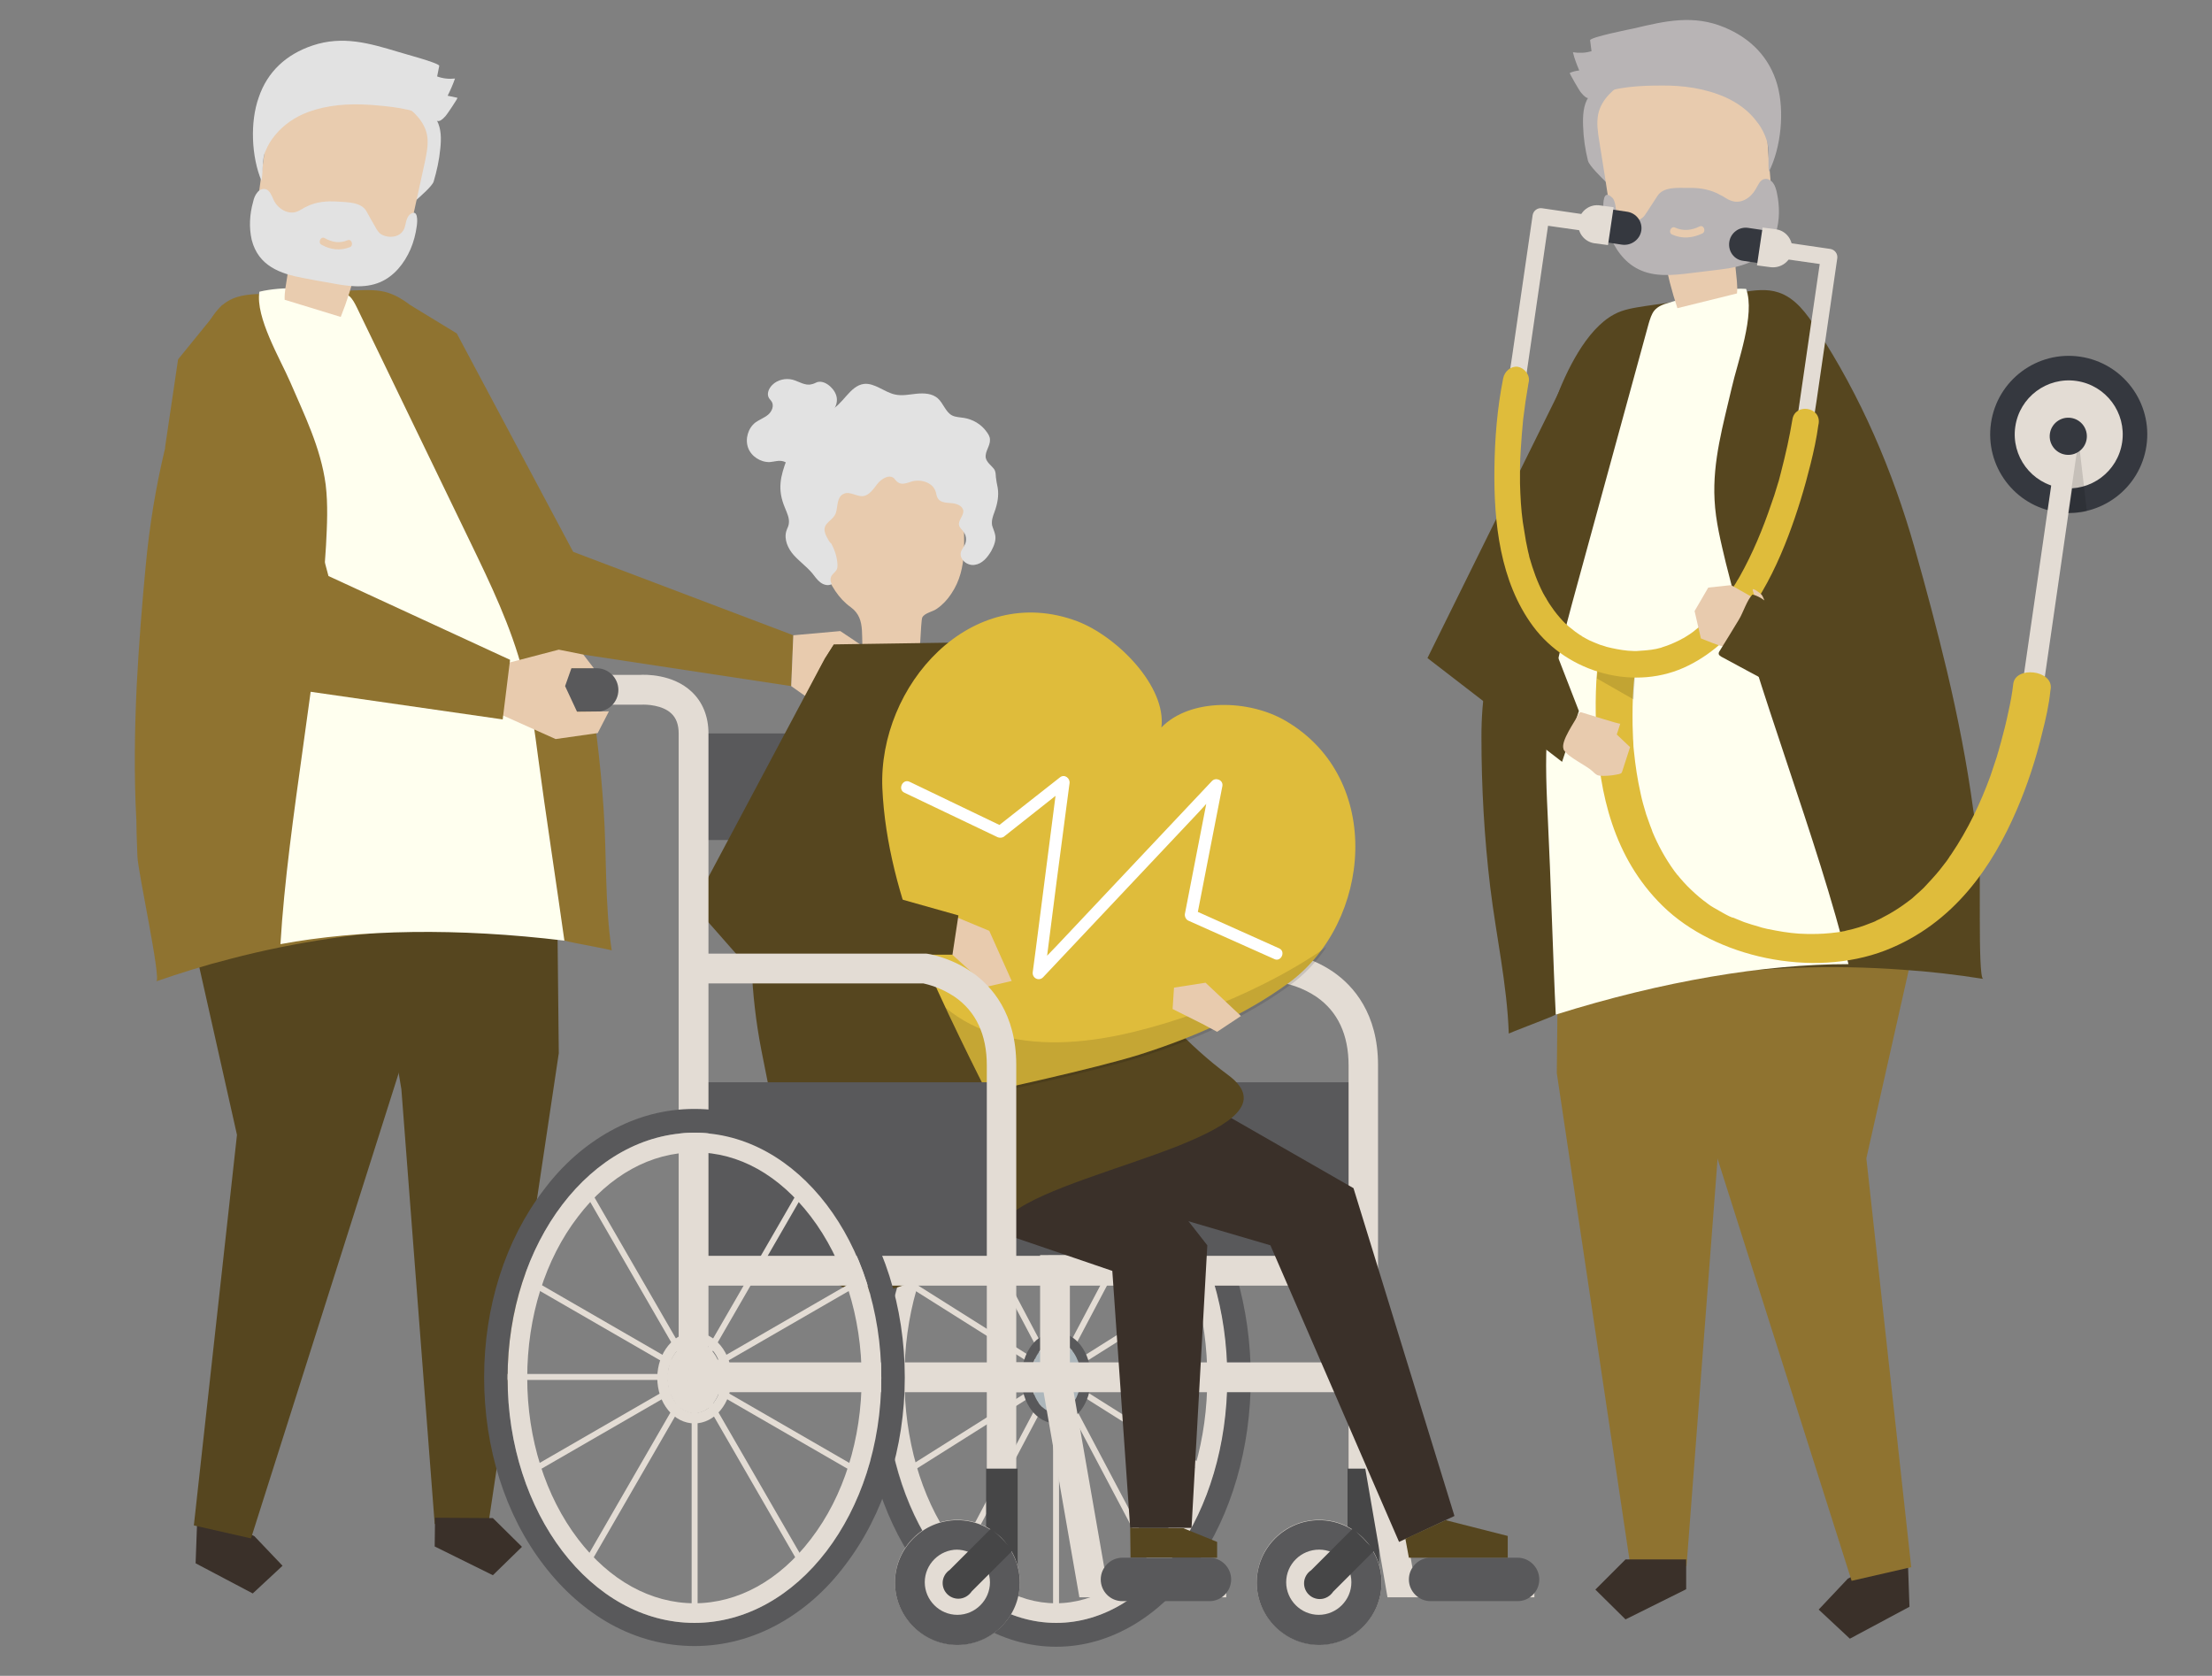 <?xml version="1.0" encoding="utf-8"?>
<!-- Generator: Adobe Illustrator 21.1.0, SVG Export Plug-In . SVG Version: 6.00 Build 0)  -->
<svg version="1.1" id="Layer_1" xmlns="http://www.w3.org/2000/svg" xmlns:xlink="http://www.w3.org/1999/xlink" x="0px" y="0px"
	 viewBox="0 0 631 478" style="enable-background:new 0 0 631 478;" xml:space="preserve">
<rect x="0" y="0" width="631" height="478" fill="#808080" stroke="none"/>
<style type="text/css">
	.st0{fill:#3A3029;}
	.st1{fill:#8F7330;}
	.st2{fill:#56461F;}
	.st3{fill:#FFFFEF;}
	.st4{fill:#B8B4B5;}
	.st5{fill:#E8CBAE;}
	.st6{fill:#35383F;}
	.st7{fill:#E3DCD4;}
	.st8{opacity:0.13;}
	.st9{fill:#DFBC3B;}
	.st10{fill:#E2E2E2;}
	.st11{fill:#E9CCAF;}
	.st12{fill:#59595B;}
	.st13{fill:#ACB6BB;}
	.st14{fill:#446072;}
	.st15{fill:#464647;}
	.st16{fill:#C49A6D;}
	.st17{fill:#CFA373;}
	.st18{opacity:0.12;}
	.st19{fill:#FFFFFF;}
</style>
<g>
	<polygon class="st0" points="544.4,449.8 544.7,458.3 527.7,467.4 518.8,459.1 527.1,450.3 544.1,441.2 	"/>
	<polygon class="st1" points="519.3,237.9 551.9,243.8 532.4,330.4 545.2,447 528.2,450.9 483.5,310.2 483.4,268.1 486.7,243.3 	"/>
	<polygon class="st1" points="445.2,197 444.1,306.1 465.1,446.7 481.1,446.7 491,316.9 512.7,187 	"/>
	<polygon class="st0" points="481,444.8 481,453.3 463.7,461.9 455.1,453.4 463.7,444.8 	"/>
	<path class="st2" d="M564.5,241.5c0.7,4.8-0.4,37.1,1.2,37.7c-7.6-1.2-15.3-2.1-22.9-2.6c-20.2-1.5-40.6-0.7-60.6,2.2
		c-9.1,1.3-18.7,2.5-27.3,5.7c-4.2,1.6-8.3,3.6-12.4,5.5c-1.1,0.5-12.1,4.7-12.1,4.8c-0.5-14.1-3.6-27.8-5.3-41.8
		c-1.7-14.2-2.5-28.5-2.5-42.7c-0.1-22.4,7.5-42.4,12.6-64c2.5-10.8,4.6-21.7,8.5-32.1c3-8.1,8.7-20.2,16.7-24.5
		c2.7-1.5,5.8-1.9,8.9-2.4c9.3-1.3,18.6-2.7,27.8-4c3.4-0.5,6.9-1,10.2,0.1c4.9,1.6,8.1,6.1,10.9,10.4c12.6,19.2,21.7,40.4,28,62.6
		c3.3,11.6,6.4,23.3,9.2,35c3.1,13.1,5.7,26.3,7.5,39.6C563.1,232.4,563.8,236.5,564.5,241.5z"/>
	<path class="st3" d="M489.1,142.6c0.3,6.1,1.8,12,3.2,17.9c8.8,35.9,26.2,78.6,35,114.5c-24,0-52.9,4.8-83.5,14.4
		c-0.7-13.7-1.5-40.8-2.2-54.5c-0.4-8.8-0.9-17.7-0.2-26.4c1-14.1,4.7-27.8,8.4-41.3c6.8-25,13.7-49.9,20.5-74.9
		c0.4-1.3,0.8-2.7,1.6-3.7c1-1.2,2.5-1.8,4-2.2c7-2.2,14.9-4.4,22.2-4c2.7,7.3-2.5,21-4.1,28.2C491.6,121,488.5,131.5,489.1,142.6z"
		/>
	<g>
		<path class="st4" d="M461.2,31.4c-1.8,4.7-2.3,9.8-1.8,14.8c0.1,1.3,0.3,2.9-0.7,3.8c-1,1,0.3,2.7-0.8,1.7c-1-1-4.5-4.4-4.9-5.8
			c-0.8-3.2-1.3-6.6-1.4-9.9c-0.1-2.9,0-6,1.6-8.4c0.9-1.5,2.3-2.6,3.6-3.7c1.9-1.6,3.9-3.2,6.3-4c4.1-1.4,6.9-0.3,3.6,3.2
			C464.3,25.5,462.4,28.2,461.2,31.4z"/>
		<g>
			<path class="st5" d="M495.5,83.7c-5.7,1.4-11.4,2.8-17,4.2c-1.6-4.8-2.9-9.8-3.8-14.9c-5.1-0.1-11.3-0.9-13.8-5.9
				c-0.8-1.6-1.1-3.4-1.3-5.1c-1.1-7.3-2.2-14.5-3.4-21.8c-0.4-2.5-0.8-5.1-0.3-7.6c0.9-4.3,4.4-7.3,7.9-9.4c9-5.3,20.3-6.8,30-2.6
				c2.6,1.1,5.1,2.7,6.8,5.1c2.7,3.7,3.1,8.7,3.5,13.3c0.3,4.3,0.6,8.6,1,12.9c0.4,4.9,0.5,10.7-3,13.8c-1.8,1.7-4.4,2.3-5.9,4.3
				C493.7,73.8,496,79.1,495.5,83.7z"/>
		</g>
		<path class="st4" d="M458.9,66.4c1.6,4.4,4.4,8.4,8.5,10.4c4.6,2.3,9.9,1.7,14.9,1.1c2.7-0.3,5.4-0.7,8.2-1
			c6.9-0.8,13.6-2.7,16.1-10.5c1.1-3.6,1.1-7.5,0.3-11.3c-0.2-1-0.5-2.1-1.1-2.9c-0.6-0.8-1.6-1.4-2.6-1.1c-1.2,0.3-1.7,1.8-2.4,2.9
			c-1.4,2.5-4.2,4.2-6.8,3.3c-0.8-0.2-1.5-0.7-2.2-1.1c-0.3-0.2-0.6-0.4-0.9-0.5c-2.9-1.7-6.2-2.2-9.4-2.1c-2.8,0-7-0.4-8.7,2.3
			c-1,1.5-2,3.1-3,4.6c-0.4,0.6-0.8,1.3-1.4,1.7c-0.6,0.5-1.3,0.7-2.1,0.8c-1.8,0.3-4-0.2-4.9-2c-0.4-0.8-0.5-1.7-0.6-2.5
			c-0.2-0.9-0.4-1.8-1.1-2.3c-2.4-2.2-2.4,1.9-2.3,3.2C457.6,61.8,458.1,64.2,458.9,66.4z M477.8,64.9c2.4,1.1,4.7,0.8,7-0.3
			c1.2-0.6,2,1.4,0.8,2c-2.8,1.3-5.7,1.6-8.6,0.3C475.8,66.4,476.6,64.4,477.8,64.9z"/>
		<path class="st4" d="M450.5,20.1c-0.7-1.7-1.4-3.4-1.8-5.2c1.8,0.3,3.6,0.2,5.3-0.3c-0.1-1-0.3-2.1-0.4-3.1
			c-0.1-0.9,11.6-3.2,12.5-3.4c8.9-2.1,16.9-4,25.8-0.3c7.5,3.1,12.9,8.6,15.1,16.4c2.1,7.5,1.1,17.8-2.4,24.8c-0.3-2,0.2-7-0.6-8.9
			c-0.6-1.9-1.5-3.7-2.7-5.2c-2.3-3.2-5.6-5.6-9.2-7.2c-5.7-2.5-12.1-3.4-18.3-3.3c-5.7,0-12.6,0.3-17.9,2.6
			c-2.5,1.1-2.9,1.8-4.9-0.6c-0.4-0.4-3.4-5.6-3.2-5.6C448.7,20.4,449.6,20.2,450.5,20.1z"/>
	</g>
	<g>
		<polygon class="st2" points="449.4,102.3 407.2,187.7 445.6,217.3 450.4,202.8 435.8,165.2 		"/>
	</g>
	<g>
		
			<ellipse transform="matrix(0.143 -0.99 0.99 0.143 382.986 690.371)" class="st6" cx="590.1" cy="124" rx="22.4" ry="22.4"/>
		
			<ellipse transform="matrix(0.143 -0.99 0.99 0.143 382.986 690.371)" class="st7" cx="590.1" cy="124" rx="15.4" ry="15.4"/>
		
			<rect x="579.9" y="132.9" transform="matrix(0.99 0.143 -0.143 0.99 30.831 -81.54)" class="st7" width="6" height="81.9"/>
		
			<ellipse transform="matrix(0.143 -0.99 0.99 0.143 382.292 690.624)" class="st6" cx="589.9" cy="124.6" rx="5.3" ry="5.3"/>
		<path class="st8" d="M592.4,129.2l-2.5,17.2c0,0,3.4,0,5.4-0.6l-2-17.2L592.4,129.2z"/>
	</g>
	<g>
		<path class="st9" d="M456.3,185.3c-1.2,7.9-1.3,16.1-0.9,24.1c0.9,16.6,4.7,35.1,18.9,49c15,14.7,42.7,20.7,63.5,12.7
			c19.8-7.7,30.7-24.3,37.5-40.1c3.1-7.2,5.5-14.6,7.3-22.1c1-3.9,1.9-7.9,2.3-11.9c0-0.2,0.1-0.4,0.1-0.6
			c0.6-5.3-10.1-6.5-10.7-1.3c-0.3,2.7-0.8,5.3-1.4,8c-0.6,2.9-1.3,5.7-2.1,8.6c-0.2,0.8-0.5,1.6-0.7,2.5c0,0.1,0,0.2-0.1,0.2
			c0,0,0,0.1,0,0.1c-0.1,0.5-0.3,0.9-0.4,1.4c-0.6,1.8-1.2,3.6-1.8,5.4c-2.8,7.7-6.4,15.3-11.2,22.4c-0.3,0.4-0.6,0.8-0.8,1.2
			c0.4-0.6-0.3,0.4-0.5,0.7c-0.7,0.9-1.4,1.8-2.1,2.7c-1.4,1.7-2.9,3.3-4.4,4.9c-0.7,0.7-1.5,1.4-2.3,2.1c-0.4,0.3-0.7,0.7-1.1,1
			c-0.3,0.2-0.5,0.4-0.8,0.6c-0.1,0.1-0.3,0.2-0.4,0.3c-1.7,1.3-3.4,2.4-5.3,3.5c-0.9,0.5-1.9,1-2.8,1.5c-0.5,0.2-0.9,0.4-1.4,0.7
			c1.3-0.6-0.7,0.3-1.1,0.4c-2.2,0.9-4.4,1.6-6.8,2.1c-0.2,0.1-0.5,0.1-0.7,0.2c0,0-0.1,0-0.1,0c0,0,0,0,0,0
			c-0.6,0.1-1.1,0.2-1.7,0.3c-1.3,0.2-2.7,0.3-4,0.4c-1.3,0.1-2.5,0.1-3.8,0.1c-0.1,0-0.2,0-0.3,0c0.1,0,0.2,0,0.3,0
			c-0.2,0-0.4,0-0.6,0c-0.1,0-0.1,0-0.1,0c-0.1,0-0.1,0-0.2,0c-0.8,0-1.7-0.1-2.5-0.1c-2.9-0.2-5.8-0.7-8.7-1.3c0,0,0,0-0.1,0
			c-0.3-0.1-0.5-0.1-0.8-0.2c-0.6-0.1-1.2-0.3-1.8-0.5c-1.4-0.4-2.8-0.8-4.2-1.3c-1.1-0.4-2.1-0.9-3.2-1.3c0,0,0,0-0.1,0
			c0,0,0,0-0.1,0c-0.2-0.1-0.4-0.2-0.7-0.3c-0.7-0.3-1.3-0.7-1.9-1c-0.9-0.5-1.9-1.1-2.8-1.6c-0.5-0.3-1-0.6-1.5-1
			c-0.2-0.2-1.6-1.2-1.2-0.9c-1.7-1.3-3.2-2.7-4.7-4.2c-0.7-0.7-1.3-1.4-2-2.2c-0.2-0.2-1-1.3-0.7-0.8c-0.3-0.4-0.7-0.9-1-1.3
			c-2.6-3.6-4.6-7.3-6.2-11.1c0-0.1-0.1-0.2-0.1-0.3c0-0.1-0.1-0.2-0.1-0.3c-0.2-0.4-0.3-0.9-0.5-1.3c-0.4-1-0.7-2.1-1.1-3.1
			c-0.6-2-1.2-4-1.6-6c-0.9-4-1.5-8-1.9-12c-0.1-0.9-0.2-1.8-0.2-2.8c0-0.5-0.1-1-0.1-1.4c0.1,1.3,0-0.4,0-0.7
			c-0.1-1.8-0.1-3.6-0.1-5.4c0-3.2,0.1-6.4,0.4-9.6c0.2-2.4,0.5-4.7,0.8-7.1c-1.6,0.2-3.4,0-4.9-0.2
			C460.2,186.6,458.2,186.1,456.3,185.3z M504.4,265C504.2,265,503.7,264.8,504.4,265L504.4,265z M471.7,237
			C471.7,237,471.7,237,471.7,237L471.7,237z"/>
	</g>
	<g>
		<path class="st7" d="M457.7,62c-5.9-0.9-11.9-1.7-17.8-2.6c-1.3-0.2-2.5,0.7-2.7,2c-2,13.5-3.9,27.1-5.9,40.6
			c-0.3,1.9-0.6,3.8-0.8,5.7c-0.4,3,4.3,3.7,4.7,0.7c2-13.5,3.9-27.1,5.9-40.6c0.2-1.1,0.3-2.3,0.5-3.4c5.2,0.7,10.3,1.5,15.5,2.2
			C460.1,67.1,460.8,62.4,457.7,62z"/>
		<g>
			<path class="st6" d="M462.8,69.8l-4.7-0.7l1.4-9.4l4.7,0.7c2.6,0.4,4.4,2.8,4,5.4v0C467.8,68.3,465.4,70.1,462.8,69.8z"/>
			<path class="st7" d="M458.7,69.9l-3.8-0.5c-3-0.4-5.1-3.2-4.6-6.2v0c0.4-3,3.2-5.1,6.2-4.6l3.8,0.5L458.7,69.9z"/>
		</g>
	</g>
	<g>
		<path class="st7" d="M504.3,68.4c5.9,0.9,11.9,1.7,17.8,2.6c1.3,0.2,2.2,1.4,2,2.7c-2,13.5-3.9,27.1-5.9,40.6
			c-0.3,1.9-0.6,3.8-0.8,5.7c-0.4,3-5.1,2.3-4.7-0.7c2-13.5,3.9-27.1,5.9-40.6c0.2-1.1,0.3-2.3,0.5-3.4c-5.2-0.7-10.3-1.5-15.5-2.2
			C500.6,72.7,501.3,68,504.3,68.4z"/>
		<g>
			<path class="st6" d="M497.3,74.4l4.7,0.7l1.4-9.4l-4.7-0.7c-2.6-0.4-5,1.4-5.4,4v0C492.9,71.7,494.7,74.1,497.3,74.4z"/>
			<path class="st7" d="M501.2,75.7l3.8,0.5c3,0.4,5.8-1.6,6.2-4.6v0c0.4-3-1.6-5.8-4.6-6.2l-3.8-0.5L501.2,75.7z"/>
		</g>
	</g>
	<path class="st8" d="M466.5,192c0,0-0.3,3.5-0.5,7.5l-10.5-6l0.6-4.2L466.5,192z"/>
	<g>
		<path class="st9" d="M428.8,107.9c-1.7,8.5-2.4,17.2-2.5,25.8c-0.2,15.3,1.6,32.2,11,44.9c9.9,13.4,29.3,18.8,44.4,11.2
			c14.5-7.2,23-22.6,28.5-37.1c2.5-6.6,4.6-13.5,6.3-20.4c0.9-3.6,1.7-7.3,2.2-11c0-0.2,0.1-0.3,0.1-0.5c0.7-4.8-6.8-5.9-7.5-1.1
			c-0.4,2.5-0.9,4.9-1.4,7.3c-0.6,2.6-1.2,5.3-1.9,7.9c-0.2,0.8-0.4,1.5-0.6,2.3c-0.3,1,0.2-0.5-0.1,0.3c-0.1,0.4-0.3,0.9-0.4,1.3
			c-0.5,1.7-1,3.3-1.6,4.9c-2.4,7.1-5.3,14.1-9,20.7c-0.2,0.4-0.5,0.8-0.7,1.2c0.5-0.8-0.2,0.2-0.3,0.5c-0.5,0.8-1.1,1.7-1.6,2.5
			c-1.1,1.5-2.2,3.1-3.4,4.5c-0.6,0.7-1.1,1.3-1.7,2c-0.3,0.3-0.6,0.6-0.8,0.9c-0.2,0.2-0.4,0.4-0.6,0.6c-0.2,0.2-0.8,0.8-0.1,0.1
			c-1.3,1.2-2.7,2.4-4.1,3.5c-0.7,0.5-1.4,1-2.1,1.4c-0.3,0.2-0.7,0.4-1,0.6c0.9-0.6-0.5,0.3-0.8,0.4c-1.6,0.8-3.2,1.5-4.9,2
			c-0.2,0.1-0.3,0.1-0.5,0.2c-0.9,0.3,0.8-0.2-0.1,0c-0.4,0.1-0.8,0.2-1.2,0.3c-0.9,0.2-1.9,0.3-2.9,0.4c-0.9,0.1-1.8,0.1-2.7,0.2
			c-0.2,0-0.9,0,0,0c-0.2,0-0.4,0-0.6,0c-0.6,0-1.2-0.1-1.8-0.1c-2.1-0.2-4.1-0.6-6.1-1.1c-0.2,0-0.7-0.2,0.1,0
			c-0.2-0.1-0.5-0.1-0.7-0.2c-0.4-0.1-0.8-0.3-1.3-0.4c-1-0.4-2-0.8-2.9-1.2c-0.8-0.4-1.5-0.8-2.2-1.2c-0.8-0.4,0.7,0.5-0.1-0.1
			c-0.1-0.1-0.3-0.2-0.5-0.3c-0.4-0.3-0.9-0.6-1.3-0.9c-0.6-0.5-1.3-1-1.9-1.5c-0.3-0.3-0.7-0.6-1-0.9c-0.2-0.2-1.4-1.4-0.6-0.6
			c-1.2-1.3-2.3-2.6-3.3-4.1c-0.5-0.7-0.9-1.3-1.3-2c-0.1-0.2-0.8-1.5-0.3-0.5c-0.3-0.5-0.5-0.9-0.8-1.4c-1.7-3.3-2.9-6.7-3.9-10.2
			c-0.1-0.2-0.1-0.4-0.1-0.5c0.2,0.9,0.1,0.2,0,0c-0.1-0.4-0.2-0.8-0.3-1.2c-0.2-1-0.4-1.9-0.6-2.9c-0.3-1.8-0.6-3.7-0.9-5.5
			c-0.5-3.6-0.7-7.3-0.8-11c0-0.8,0-1.7,0-2.5c0-0.4,0-0.9,0-1.3c0,1.2,0-0.4,0-0.7c0-1.7,0.1-3.3,0.2-5c0.2-2.9,0.4-5.9,0.7-8.8
			c0.4-3.4,0.9-6.8,1.5-10.2c0-0.2,0.1-0.3,0.1-0.5c0.4-2-1.3-4-3.2-4.3C431,104.4,429.2,105.9,428.8,107.9L428.8,107.9z"/>
	</g>
	<g>
		<g>
			<path class="st5" d="M503.6,173.6c0-0.3,0-0.6,0-0.9c-0.1-1-0.5-2.4-1.2-3.2c0,0-2.7-2.3-2.4-1.1l0.7,2.4l-6.9-3.9l-6.5,0.7
				l-3.9,6.7l1.8,7.8c4.6,1.7,9.1,4.4,13.3,0.8c1.2-1.1,2.1-2.4,2.9-3.7C502.4,177.4,503.5,175.6,503.6,173.6z"/>
		</g>
	</g>
	<path class="st2" d="M490.6,185.6c1.8-2.9,3.6-5.8,5.4-8.8c1.3-2.1,2.3-5.6,3.9-7.2c2.3,0.4,4.3,2.5,6.3,3.6
		c2.8,1.5,5.6,2.9,8.4,4.5c6-20.6,6.6-42.4,7.2-63.9c4.2,1.5,7.6,4.9,9.9,8.7c2.3,3.8,3.8,8.1,5.2,12.4c1,2.9,2,5.8,2.9,8.8
		c0.5,1.3,0.9,2.7,1.1,4.1c0.2,1.8-0.1,3.5-0.4,5.3c-2.9,18.1-5.7,36.3-11.8,53.5c-12.8-6.1-25.3-12.5-37.7-19.3
		c-0.3-0.2-0.6-0.4-0.7-0.7C490.2,186.2,490.4,185.9,490.6,185.6z"/>
	<path class="st5" d="M446.1,213.9c1.2,2.1,6.4,4.4,8.2,6.1c0.4,0.4,0.8,0.8,1.4,1.1c0.5,0.2,1.2,0.2,1.8,0.2c1.5,0,2.9-0.2,4.3-0.5
		c0.2-0.1,0.5-0.1,0.7-0.3c0.2-0.2,0.2-0.4,0.3-0.6c0.7-2.3,1.5-4.5,2.2-6.8c-1.3-1.2-2.5-2.4-3.8-3.6c0.3-1,0.7-2,1-3.1
		c0,0.3-10.2-3-11-3.2c-0.2,0-0.3-0.1-0.5,0c-0.2,0.1-0.3,0.3-0.4,0.5c-1,2.1-5.1,7.6-4.3,9.9C446,213.6,446,213.8,446.1,213.9z"/>
	<g>
		<polygon class="st1" points="117,87 130.3,95.1 163.5,157.4 226.3,181.2 225.7,195.7 157.1,185.3 		"/>
	</g>
	<g>
		<polygon class="st5" points="226.3,181.2 239.7,180 253.6,189.3 250.1,192.2 240,189.7 236.8,195.7 243.8,200 235.6,202.7 
			225.7,195.7 		"/>
	</g>
	<g>
		<polygon class="st0" points="56.1,437.7 55.8,445.9 72.1,454.5 80.6,446.6 72.6,438.2 56.4,429.5 		"/>
	</g>
	<g>
		<polygon class="st2" points="80.1,235.3 49,240.9 67.6,323.7 55.3,435.1 71.6,438.8 114.3,304.3 114.4,264.2 111.3,240.4 		"/>
	</g>
	<g>
		<polygon class="st2" points="158.3,196.1 159.4,300.4 139.3,434.8 124,434.7 114.5,310.7 93.8,186.7 		"/>
	</g>
	<g>
		<polygon class="st0" points="124.1,432.9 124,441.1 140.6,449.3 148.9,441.2 140.6,433 		"/>
	</g>
	<g>
		<path class="st1" d="M39.2,244.3c0.2,4.6,6.8,34.8,5.4,35.6c6.9-2.4,14-4.6,21.1-6.4c18.7-4.9,38-7.7,57.3-8.5
			c8.8-0.4,18-0.9,26.7,0.6c4.2,0.8,8.4,2,12.6,3c1.1,0.3,12.2,2.3,12.2,2.5c-2-13.3-1.4-26.7-2.3-40.2c-0.9-13.6-2.6-27.2-5-40.6
			c-3.8-21-14.4-38.5-22.9-58c-4.2-9.7-8.1-19.6-13.6-28.7c-4.3-7.1-11.7-17.4-20-20.1c-2.8-0.9-5.8-0.8-8.8-0.7
			c-9,0.3-17.9,0.7-26.9,1c-3.3,0.1-6.7,0.3-9.5,1.8c-4.3,2.3-6.5,7.2-8.4,11.7c-8.5,20.2-13.4,41.7-15.5,63.7
			c-1.1,11.5-2,23-2.6,34.5c-0.6,12.8-0.8,25.7-0.1,38.5C38.9,235.5,39,239.5,39.2,244.3z"/>
	</g>
	<g>
		<path class="st3" d="M92.9,138.2c0.7,5.8,0.4,11.6,0.1,17.4c-2,35.2-10.9,78.4-13,113.7c22.6-4.2,50.5-4.7,81-1
			c-1.8-13-5.7-38.6-7.4-51.6c-1.1-8.4-2.2-16.7-4.4-24.9c-3.4-13.1-9.3-25.3-15.1-37.3c-10.8-22.3-21.5-44.5-32.3-66.8
			c-0.6-1.2-1.2-2.4-2.1-3.2c-1.2-1-2.7-1.2-4.1-1.4c-7-0.9-14.8-1.5-21.6,0.1c-1.2,7.3,6,19.3,8.8,25.8
			C86.8,118.3,91.5,127.7,92.9,138.2z"/>
	</g>
	<g>
		<path class="st10" d="M116.9,37.5c1.5,4.6,1.6,9.5,0.8,14.2c-0.2,1.3-0.4,2.7,0.4,3.7c0.9,1-0.4,2.5,0.6,1.7c1-0.9,4.6-4,5-5.3
			c0.9-3,1.6-6.2,1.9-9.4c0.3-2.8,0.3-5.7-1-8.1c-0.8-1.4-2-2.6-3.2-3.7c-1.7-1.6-3.6-3.3-5.8-4.2c-3.8-1.6-6.5-0.7-3.6,2.8
			C114.2,31.7,115.9,34.4,116.9,37.5z"/>
	</g>
	<g>
		<g>
			<path class="st11" d="M81.2,85.5c5.3,1.6,10.7,3.3,16,4.9c1.8-4.5,3.3-9.2,4.4-14c4.9,0.2,10.8-0.2,13.5-4.8
				c0.8-1.5,1.2-3.2,1.6-4.8c1.5-6.9,3-13.7,4.5-20.6c0.5-2.4,1-4.8,0.7-7.2c-0.6-4.2-3.8-7.2-7-9.4c-8.3-5.6-19-7.7-28.4-4.2
				c-2.5,0.9-5,2.3-6.8,4.5c-2.8,3.4-3.5,8.1-4.1,12.5c-0.6,4.1-1.1,8.2-1.7,12.3c-0.6,4.7-1.1,10.2,2,13.4c1.6,1.7,4.1,2.5,5.4,4.5
				C83.4,76.1,81,81.1,81.2,85.5z"/>
		</g>
	</g>
	<g>
		<path class="st10" d="M118.9,64.4c0.2-1.3,0.4-5.1-2-3.2c-0.6,0.5-0.9,1.4-1.1,2.2c-0.2,0.8-0.3,1.7-0.8,2.4c-1,1.6-3.1,2-4.8,1.6
			c-0.7-0.2-1.4-0.4-1.9-0.9c-0.5-0.5-0.9-1.1-1.2-1.7c-0.9-1.5-1.7-3-2.6-4.6c-1.5-2.6-5.5-2.5-8.1-2.7c-3.1-0.2-6.2,0-9.1,1.5
			c-0.3,0.1-0.6,0.3-0.9,0.5c-0.7,0.4-1.4,0.8-2.1,1c-2.5,0.6-5.2-1.1-6.3-3.6c-0.5-1.1-1-2.5-2.1-2.9c-0.9-0.3-1.9,0.1-2.5,0.9
			c-0.6,0.7-1,1.7-1.2,2.7c-1,3.5-1.2,7.3-0.4,10.8c1.9,7.5,8.2,9.7,14.7,10.9c2.6,0.5,5.2,1,7.7,1.4c4.7,0.9,9.7,1.7,14.2-0.2
			c4-1.7,6.9-5.3,8.7-9.4C118,69,118.6,66.7,118.9,64.4z M99.8,70.5c-2.8,1.1-5.6,0.7-8.1-0.7c-1.1-0.6-0.2-2.5,0.9-1.9
			c2.1,1.2,4.3,1.6,6.6,0.6C100.4,68.1,100.9,70.1,99.8,70.5z"/>
	</g>
	<g>
		<path class="st10" d="M127.7,27.3c0.8-1.6,1.5-3.2,2.1-4.9c-1.7,0.2-3.5,0-5.1-0.6c0.2-1,0.4-2,0.6-3c0.2-0.8-10.9-3.7-11.7-4
			c-8.3-2.5-15.9-4.7-24.5-1.8c-7.4,2.5-12.8,7.4-15.3,14.8c-2.5,7-2.1,16.9,0.8,23.8c0.4-1.9,0.2-6.7,1.1-8.4
			c0.7-1.8,1.7-3.4,2.9-4.8c2.4-2.9,5.7-5.1,9.2-6.4c5.6-2.1,11.7-2.5,17.7-2.1c5.4,0.4,12,1,16.9,3.5c2.4,1.2,2.7,1.9,4.7-0.3
			c0.4-0.4,3.6-5.2,3.4-5.2C129.5,27.7,128.6,27.5,127.7,27.3z"/>
	</g>
	<g>
		<path class="st12" d="M301.3,323.1c26.9,0,48.7,31.3,48.7,69.9s-21.8,69.9-48.8,69.9c-26.9,0-48.8-31.3-48.8-69.9
			S274.3,323.1,301.3,323.1L301.3,323.1z M301.3,316.3c-7.8,0-15.4,2.2-22.5,6.5c-6.6,4-12.5,9.7-17.5,16.9
			c-10,14.3-15.5,33.3-15.5,53.3s5.5,39,15.5,53.3c5,7.2,10.9,12.9,17.5,16.9c7.1,4.3,14.7,6.5,22.5,6.5c7.8,0,15.4-2.2,22.5-6.5
			c6.6-4,12.5-9.7,17.5-16.9c10-14.3,15.5-33.3,15.5-53.3s-5.5-39-15.5-53.3c-5-7.2-10.9-12.9-17.5-16.9
			C316.7,318.5,309.1,316.3,301.3,316.3L301.3,316.3z"/>
	</g>
	<g>
		<path class="st7" d="M301.3,328.7c11.1,0,21.7,6.4,29.8,18.1c8.6,12.3,13.3,28.7,13.3,46.2s-4.7,33.9-13.3,46.2
			c-8.1,11.6-18.7,18.1-29.9,18.1s-21.7-6.4-29.9-18.1c-8.6-12.3-13.3-28.7-13.3-46.2s4.7-33.9,13.3-46.2
			C279.5,335.1,290.1,328.7,301.3,328.7L301.3,328.7z M301.3,323.1c-26.9,0-48.8,31.3-48.8,69.9s21.8,69.9,48.8,69.9
			c26.9,0,48.8-31.3,48.8-69.9S328.2,323.1,301.3,323.1L301.3,323.1z"/>
	</g>
	<g>
		<rect x="300.4" y="327" class="st13" width="1.7" height="65.7"/>
	</g>
	<g>
		
			<rect x="286.5" y="336.7" transform="matrix(0.884 -0.467 0.467 0.884 -137.9 176.729)" class="st7" width="1.7" height="59.5"/>
	</g>
	<g>
		
			<rect x="278.3" y="352.6" transform="matrix(0.533 -0.846 0.846 0.533 -190.119 412.789)" class="st7" width="1.7" height="52.3"/>
	</g>
	<g>
		<rect x="252.5" y="391.9" class="st13" width="48.8" height="1.7"/>
	</g>
	<g>
		
			<rect x="254.5" y="405.4" transform="matrix(0.846 -0.533 0.533 0.846 -173.518 211.853)" class="st7" width="50.6" height="1.7"/>
	</g>
	<g>
		
			<rect x="256.9" y="418.6" transform="matrix(0.467 -0.884 0.884 0.467 -217.849 477.236)" class="st7" width="60.4" height="1.7"/>
	</g>
	<g>
		<rect x="300.4" y="392.7" class="st7" width="1.7" height="65.7"/>
	</g>
	<g>
		
			<rect x="314.6" y="389.2" transform="matrix(0.884 -0.467 0.467 0.884 -159.439 195.976)" class="st7" width="1.7" height="60.5"/>
	</g>
	<g>
		
			<rect x="322.1" y="380.7" transform="matrix(0.533 -0.846 0.846 0.533 -193.052 462.721)" class="st7" width="1.7" height="51.2"/>
	</g>
	<g>
		<rect x="301.3" y="391.9" class="st13" width="46.2" height="1.7"/>
	</g>
	<g>
		
			<rect x="297.4" y="378.4" transform="matrix(0.846 -0.533 0.533 0.846 -152.581 230.469)" class="st7" width="50.3" height="1.7"/>
	</g>
	<g>
		
			<rect x="285" y="364.9" transform="matrix(0.467 -0.884 0.884 0.467 -155.28 473.725)" class="st7" width="61" height="1.7"/>
	</g>
	<g>
		<g>
			<ellipse class="st13" cx="301.3" cy="393" rx="7.1" ry="10.1"/>
		</g>
		<g>
			<path class="st12" d="M301.3,382.8c3.9,0,7,4.5,7,10.1s-3.2,10.1-7.1,10.1c-3.9,0-7.1-4.5-7.1-10.1S297.4,382.8,301.3,382.8
				L301.3,382.8z M301.3,380c-5.6,0-9.9,5.7-9.9,13s4.3,13,9.9,13s9.9-5.7,9.9-13S306.8,380,301.3,380L301.3,380z"/>
		</g>
	</g>
	<g>
		<rect x="196.1" y="209.2" class="st12" width="104.9" height="30.4"/>
	</g>
	<g>
		<polygon class="st12" points="289.8,308.7 388.9,308.7 388.9,360.6 289.2,360.6 		"/>
	</g>
	<g>
		<path class="st7" d="M305.2,393.5h-8.5V209.2c0-2.5-0.7-4.4-2.1-5.7c-2.5-2.4-7.1-2.6-8.6-2.5l-0.3,0h-18v-8.5h17.9
			c1.5-0.1,9.4-0.3,14.8,4.8c3.1,2.9,4.8,7,4.8,11.9V393.5z"/>
	</g>
	<g>
		<path class="st14" d="M251.4,203h22c3.4,0,6.2-2.8,6.2-6.2v0c0-3.4-2.8-6.2-6.2-6.2h-22c-3.4,0-6.2,2.8-6.2,6.2v0
			C245.2,200.2,247.9,203,251.4,203z"/>
	</g>
	<g>
		<path class="st7" d="M393.2,450.2h-8.5V303.9c0-8.8-3.1-15.4-9.2-19.6c-4-2.7-8-3.6-8.9-3.8h-65.4v-8.5h65.9l0.3,0
			c0.3,0,6.6,0.9,12.9,5.2c5.8,4,12.8,11.9,12.8,26.6V450.2z"/>
	</g>
	<g>
		<rect x="286.3" y="358.2" class="st7" width="102.6" height="8.5"/>
	</g>
	<g>
		<rect x="384.4" y="418.9" class="st15" width="9" height="28.2"/>
	</g>
	<g>
		<circle class="st7" cx="376.3" cy="451.3" r="17.8"/>
	</g>
	<g>
		<path class="st12" d="M376.3,442c5.1,0,9.2,4.2,9.2,9.3s-4.2,9.3-9.3,9.3s-9.3-4.2-9.3-9.3S371.1,442,376.3,442L376.3,442z
			 M376.3,433.6c-9.8,0-17.8,8-17.8,17.8s8,17.8,17.8,17.8s17.8-8,17.8-17.8S386.1,433.6,376.3,433.6L376.3,433.6z"/>
	</g>
	<g>
		<path class="st15" d="M386,435.9L374,447.9c-1.2,0.8-2,2.2-2,3.7c0,2.5,2,4.5,4.5,4.5c1.6,0,3-0.9,3.8-2.1l11.8-11.8L386,435.9
			L386,435.9z"/>
	</g>
	<g>
		<polygon class="st7" points="437.7,455.6 395.8,455.6 385.7,397.1 288,397.1 288,388.6 392.8,388.6 402.9,447.1 437.7,447.1 		"/>
	</g>
	<g>
		<path class="st12" d="M408.1,456.7h24.8c3.4,0,6.2-2.8,6.2-6.2l0,0c0-3.4-2.8-6.2-6.2-6.2h-24.8c-3.4,0-6.2,2.8-6.2,6.2l0,0
			C401.9,453.9,404.7,456.7,408.1,456.7z"/>
	</g>
	<g>
		<path class="st12" d="M384.4,357.8l-7.5-7.6c-2.2-2.2-5.1-3.5-8.2-3.5h-79.6V358L384.4,357.8z"/>
	</g>
	<g>
		<polygon class="st0" points="314,316.3 344.4,355.2 339.9,435.8 322.4,435.8 317.3,362.5 272.8,347.3 		"/>
	</g>
	<g>
		<polygon class="st0" points="346.7,316.3 386.1,338.9 414.9,432.4 399.1,439.8 362.4,355.2 329.7,345.6 310,327 		"/>
	</g>
	<g>
		<g>
			<g>
				<g>
					<path class="st5" d="M246.5,187.6c5.1,0.5,10.1,1,15.2,1.5c0.8,0.1,0.9-12,1.4-13c0.7-1.3,3-1.6,4.2-2.5c1.6-1.1,3-2.6,4.1-4.3
						c4.9-7.3,3.4-15.7,3.5-24c0-2.2,0-4.5-0.7-6.5c-1.3-3.6-4.7-5.8-8-7.1c-8.4-3.5-18.3-3.4-26.1,1.5c-2.1,1.3-4,3-5.2,5.2
						c-1.9,3.5-1.5,7.6-1.6,11.5c-0.1,4.3,0.7,8.8,2.1,12.8c1.4,4.1,3.8,8,7.3,10.5C247.5,176.7,245.1,182.3,246.5,187.6z"/>
				</g>
			</g>
		</g>
		<g>
			<path class="st10" d="M236.3,154c-0.4-0.7-0.8-1.4-1-2.2c-0.7-2.8,2.5-3.2,3.2-5.7c0.5-1.7,0.2-4.5,2.3-5.3
				c1.7-0.7,3.6,0.9,5.4,0.7c1.8-0.2,3-2.1,4.1-3.5s3.3-2.8,4.7-1.6c0.4,0.4,0.7,0.9,1.2,1.2c1.1,0.8,2.7,0.1,4-0.3
				c2.7-0.7,6.1,0.4,6.8,3.2c0.1,0.5,0.2,1,0.4,1.4c0.6,1.4,2.4,1.5,3.9,1.6c1.5,0.1,3.3,0.7,3.5,2.2c0.1,1.5-1.6,2.8-1.2,4.2
				c0.2,0.7,0.8,1.1,1.2,1.7c0.8,1,1,2.4,0.5,3.6c-0.3,0.8-1,1.5-1.2,2.3c-0.5,2.1,1.9,4,4,3.6c2.1-0.3,3.6-2.1,4.7-4
				c0.8-1.5,1.5-3.2,1-4.9c-0.2-0.8-0.6-1.6-0.8-2.4c-0.2-1.3,0.2-2.5,0.7-3.8c0.8-2.2,1.3-4.6,0.9-6.9c-0.2-1.1-0.4-1.9-0.5-2.9
				c-0.1-1,0-1.7-0.6-2.5c-0.8-1-2-1.8-2.3-3.1c-0.3-1.8,1.3-3.4,1.2-5.2c0-0.9-0.5-1.6-1-2.3c-1.5-2.1-3.9-3.5-6.4-3.9
				c-1.2-0.2-2.4-0.2-3.4-0.7c-1.9-1-2.5-3.5-4.1-4.9c-1.6-1.4-3.9-1.5-6-1.3c-2.1,0.2-4.2,0.7-6.3,0.2c-3-0.7-5.7-3.3-8.7-3
				c-4.2,0.5-6,6.1-10,7.7c-2.6,1.1-5.8,0.3-8.1,1.9c-3.2,2.4-2.5,8.2-3.9,11.8c-1.9,5-2.8,8.7-0.6,13.9c0.6,1.5,1.4,3.1,1.1,4.7
				c-0.1,0.7-0.5,1.3-0.7,2c-0.7,2.4,0.5,5,2.1,6.8s3.7,3.3,5.3,5.2c0.7,0.9,1.4,1.9,2.3,2.6c0.9,0.7,2.2,1.1,3.3,0.5
				c-0.5-0.7-0.5-1.8,0-2.5c0.4-0.6,1.1-1,1.4-1.7c0.2-0.4,0.2-0.9,0.2-1.4c-0.1-2.1-0.8-4.2-1.8-6
				C236.8,154.8,236.5,154.4,236.3,154z"/>
		</g>
		<g>
			<path class="st10" d="M236.8,110.2c-1-0.9-2.4-1.6-3.7-1.2c-0.5,0.2-1,0.5-1.6,0.6c-1.8,0.5-3.6-0.8-5.4-1.3
				c-2-0.5-4.3,0-5.8,1.5c-1,1-1.7,2.6-0.9,3.8c0.2,0.3,0.5,0.6,0.7,0.9c0.8,1.2,0.1,2.9-1,3.8c-1.1,0.9-2.5,1.4-3.6,2.2
				c-2.1,1.6-3,4.7-2.1,7.2s3.6,4.2,6.2,4.1c1.3-0.1,2.6-0.6,3.9-0.2c0.7,0.2,1.2,0.7,1.8,1c2.1,1.2,4.9,0.7,7-0.7s3.5-3.4,4.8-5.5
				c0.5-0.8,1.1-1.8,0.8-2.7c-0.7-3.1-3.6-2.7-0.9-5.8C239.3,115.4,239.4,112.6,236.8,110.2z"/>
		</g>
	</g>
	<g>
		<path class="st2" d="M350.3,306.6c-22.5-16.6-41.3-45.3-52.7-70.5c-2-4.5-18.5-52.8-26.4-52.8c0,0-33.3,0.5-33.3,0.5
			s-33.5,49.9-20.7,115.8c4.1,21.1,7.9,38.6,11.1,52.7c13.7,34.6,45.5,5.3,60.6-6.4c8.8-6.8,31.1-12.7,47.3-19.1
			C351.1,320.8,361,314.5,350.3,306.6z"/>
	</g>
	<g>
		<polygon class="st2" points="412.4,433.6 430.1,438.1 430.1,444.3 401.9,444.3 400.9,438.9 		"/>
	</g>
	<g>
		<polygon class="st2" points="337.6,435.9 347.2,439.8 347.2,444.3 322.5,444.3 322.4,435.8 		"/>
	</g>
	<g>
		<path class="st16" d="M273.5,184.4l15.7,9.6c0,0,46.8,54.7,47.4,56.4c0.6,1.7,4.5,22.6,3.9,22c-0.6-0.6-18-5.1-18-5.1L286.9,234
			L273.5,184.4z"/>
	</g>
	<g>
		<polygon class="st17" points="336.5,250.3 324.1,254.9 308.3,284.2 315.7,290.9 340.5,272.3 		"/>
	</g>
	<g>
		<path class="st9" d="M366.9,205.7c-10.6-6.3-27.5-6.6-35.6,1.8c1.5-11.6-12.5-25.9-24-30.3c-30.4-11.4-56.8,18.4-55.6,47.6
			c0.7,15.7,5,31.2,10.7,46c4.8,12.4,19,40.7,19.1,40.6c0,0.1,30.9-6.6,43.6-10.6c15.1-4.8,29.9-11.2,42.6-20.5
			C391.2,263,394.9,222.2,366.9,205.7z"/>
	</g>
	<g class="st18">
		<path d="M360.6,280.6c-11.7,5.9-24.4,10.6-37.1,13.7c-12.3,3-25.7,4.4-38.1,1.1c-6-1.6-11.3-4.3-15.7-8
			c5.7,12.1,12,24.7,12.1,24.7c0,0.1,30.9-6.6,43.6-10.6c15.1-4.8,29.9-11.2,42.6-20.5c4.1-3,7.6-6.7,10.4-10.9
			C372.8,274,366.8,277.5,360.6,280.6z"/>
	</g>
	<g>
		<path class="st19" d="M364.9,270.5c-7.7-3.5-15.5-6.9-23.2-10.4c2.3-12,4.7-24,7-35.9c0.3-1.7-1.9-2.6-3-1.4
			c-14.8,15.7-29.6,31.4-44.4,47.1c-0.9,0.9-1.7,1.8-2.6,2.7c1.8-14.1,3.6-28.3,5.5-42.4c0.3-2.3,0.6-4.5,0.9-6.8
			c0.2-1.4-1.4-2.7-2.7-1.7c-5.8,4.5-11.5,9.1-17.3,13.6c-8.5-4.1-17.1-8.2-25.6-12.3c-2-1-3.5,2.2-1.5,3.1
			c8.9,4.2,17.7,8.5,26.6,12.7c0.5,0.2,1.2,0.2,1.7-0.1c4.9-3.9,9.9-7.8,14.8-11.7c-1.9,14.5-3.7,29-5.6,43.5
			c-0.3,2.3-0.6,4.5-0.9,6.8c-0.2,1.7,1.8,2.7,3,1.4c14.8-15.7,29.6-31.4,44.4-47.1c0.7-0.8,1.4-1.5,2.1-2.3
			c-2,10.5-4.1,20.9-6.1,31.4c-0.1,0.7,0.3,1.6,1,1.9c8.1,3.6,16.3,7.3,24.4,10.9C365.4,274.6,366.9,271.4,364.9,270.5z"/>
	</g>
	<g>
		<polygon class="st5" points="354,289.8 343.9,280.3 334.9,281.7 334.5,287.8 342.9,292 347.2,294.3 		"/>
	</g>
	<g>
		<polygon class="st5" points="272.1,261.3 282.2,265.5 288.6,279.8 281.7,281.4 271.1,271.8 		"/>
	</g>
	<g>
		<polygon class="st2" points="235.3,187.8 197.8,258.2 210.2,272.3 271.7,272.3 273.4,261.1 229.4,248.7 249.7,216 237.9,183.8 		
			"/>
	</g>
	<g>
		<rect x="198.4" y="308.7" class="st12" width="87.4" height="51.9"/>
	</g>
	<g>
		<path class="st7" d="M202.1,393h-8.5V209.2c0-2.5-0.7-4.4-2.1-5.7c-2.5-2.4-7.1-2.6-8.6-2.5l-0.3,0h-18v-8.5h17.9
			c1.5-0.1,9.4-0.3,14.8,4.8c3.1,2.9,4.8,7,4.8,11.9V393z"/>
	</g>
	<g>
		<path class="st12" d="M148.2,203h22c3.4,0,6.2-2.8,6.2-6.2v0c0-3.4-2.8-6.2-6.2-6.2h-22c-3.4,0-6.2,2.8-6.2,6.2v0
			C142,200.2,144.8,203,148.2,203z"/>
	</g>
	<g>
		<path class="st7" d="M290,450.2h-8.5V303.9c0-8.8-3.1-15.4-9.2-19.6c-4-2.7-8-3.6-8.9-3.8h-65.4v-8.5h65.9l0.3,0
			c0.3,0,6.6,0.9,12.9,5.2c5.8,4,12.8,11.9,12.8,26.6V450.2z"/>
	</g>
	<g>
		<rect x="198.4" y="358.2" class="st7" width="87.4" height="8.5"/>
	</g>
	<g>
		<polygon class="st7" points="349.8,455.6 307.9,455.6 297.7,397.1 200.1,397.1 200.1,388.6 304.8,388.6 315,447.1 349.8,447.1 		
			"/>
	</g>
	<g>
		<rect x="281.3" y="418.9" class="st15" width="9" height="28.2"/>
	</g>
	<g>
		<circle class="st7" cx="273.1" cy="451.3" r="17.8"/>
	</g>
	<g>
		<path class="st12" d="M272.8,442c5.1,0,9.6,4.2,9.6,9.3s-4.2,9.3-9.3,9.3c-5.1,0-9.3-4.2-9.3-9.3s4.2-9.3,9.3-9.3H272.8z
			 M273.1,433.6c-9.8,0-17.8,8-17.8,17.8s8,17.8,17.8,17.8c9.8,0,17.8-8,17.8-17.8S282.9,433.6,273.1,433.6L273.1,433.6z"/>
	</g>
	<g>
		<path class="st15" d="M282.8,435.9l-11.9,11.9c-1.2,0.8-2,2.2-2,3.7c0,2.5,2,4.5,4.5,4.5c1.6,0,3-0.9,3.8-2.1l11.8-11.8
			L282.8,435.9L282.8,435.9z"/>
	</g>
	<g>
		<path class="st12" d="M320.2,456.7H345c3.4,0,6.2-2.8,6.2-6.2l0,0c0-3.4-2.8-6.2-6.2-6.2h-24.8c-3.4,0-6.2,2.8-6.2,6.2l0,0
			C314,453.9,316.7,456.7,320.2,456.7z"/>
	</g>
	<g>
		<path class="st12" d="M198.4,323.1c29.4,0,53,31.3,53,69.9s-23.9,69.9-53.3,69.9s-53.3-31.3-53.3-69.9s23.9-69.9,53.3-69.9H198.4z
			 M198.1,316.3c-8.4,0-16.4,2.1-24,6.3c-7.2,4-13.6,9.6-19,16.8c-11,14.4-17,33.4-17,53.5c0,20.1,6,39.2,17,53.5
			c5.5,7.2,11.9,12.8,19,16.8c7.6,4.2,15.7,6.3,24,6.3s16.4-2.1,24-6.3c7.2-4,13.6-9.6,19-16.8c11-14.4,17-33.4,17-53.5
			c0-20.1-6-39.2-17-53.5c-5.5-7.2-11.9-12.8-19-16.8C214.5,318.4,206.5,316.3,198.1,316.3L198.1,316.3z"/>
	</g>
	<g>
		<path class="st7" d="M198.4,328.7c12.4,0,23.9,6.5,32.9,18.3c9.3,12.2,14.5,28.6,14.5,46c0,17.4-5.1,33.8-14.5,46
			c-9,11.8-20.8,18.3-33.2,18.3s-24.2-6.5-33.2-18.3c-9.3-12.2-14.5-28.6-14.5-46c0-17.4,5.1-33.8,14.5-46
			c9-11.8,20.8-18.3,33.2-18.3H198.4z M198.1,323.1c-29.4,0-53.3,31.3-53.3,69.9s23.9,69.9,53.3,69.9s53.3-31.3,53.3-69.9
			S227.5,323.1,198.1,323.1L198.1,323.1z"/>
	</g>
	<g>
		<rect x="197.3" y="327" class="st7" width="1.7" height="65.7"/>
	</g>
	<g>
		<rect x="182.1" y="336" transform="matrix(0.866 -0.5 0.5 0.866 -158.694 140.549)" class="st7" width="1.7" height="60.7"/>
	</g>
	<g>
		<rect x="173.1" y="350.8" transform="matrix(0.5 -0.866 0.866 0.5 -241.036 339.999)" class="st7" width="1.7" height="55.8"/>
	</g>
	<g>
		<rect x="144.8" y="391.9" class="st7" width="53.3" height="1.7"/>
	</g>
	<g>
		
			<rect x="147.7" y="405.4" transform="matrix(0.866 -0.5 0.5 0.866 -179.715 141.802)" class="st7" width="54" height="1.7"/>
	</g>
	<g>
		
			<rect x="151.8" y="418.6" transform="matrix(0.5 -0.866 0.866 0.5 -271.886 367.882)" class="st7" width="61.7" height="1.7"/>
	</g>
	<g>
		<rect x="197.3" y="392.7" class="st7" width="1.7" height="65.7"/>
	</g>
	<g>
		<rect x="212.7" y="388.6" transform="matrix(0.866 -0.5 0.5 0.866 -181.117 162.972)" class="st7" width="1.7" height="61.8"/>
	</g>
	<g>
		<rect x="220.9" y="379" transform="matrix(0.5 -0.866 0.866 0.5 -241.036 395.249)" class="st7" width="1.7" height="54.7"/>
	</g>
	<g>
		<rect x="198.1" y="391.9" class="st7" width="50.5" height="1.7"/>
	</g>
	<g>
		
			<rect x="194.5" y="378.4" transform="matrix(0.866 -0.5 0.5 0.866 -160.002 161.513)" class="st7" width="53.7" height="1.7"/>
	</g>
	<g>
		
			<rect x="182.5" y="364.9" transform="matrix(0.5 -0.866 0.866 0.5 -209.9 367.885)" class="st7" width="62.3" height="1.7"/>
	</g>
	<g>
		<g>
			<ellipse class="st7" cx="198.1" cy="393" rx="7.7" ry="10.1"/>
		</g>
		<g>
			<path class="st7" d="M198.4,382.8c4.3,0,7.5,4.5,7.5,10.1s-3.5,10.1-7.7,10.1c-4.3,0-7.7-4.5-7.7-10.1s3.5-10.1,7.7-10.1H198.4z
				 M198.1,380c-5.8,0-10.6,5.8-10.6,13s4.7,13,10.6,13c5.8,0,10.6-5.8,10.6-13S203.9,380,198.1,380L198.1,380z"/>
		</g>
	</g>
	<g>
		<polygon class="st5" points="143.7,189.4 159.4,185.3 166.4,186.7 169.4,190.6 163,190.6 161.2,195.7 164.6,203 173.7,202.9 
			170.5,209.1 158.5,210.8 143.1,203.9 		"/>
	</g>
	<g>
		<polygon class="st1" points="63.4,87 74,90.6 93.7,164.3 145.5,188.2 143.4,205.2 87.1,197.1 64.5,185.8 47.1,127.5 50.8,102.5 		
			"/>
	</g>
</g>
</svg>
